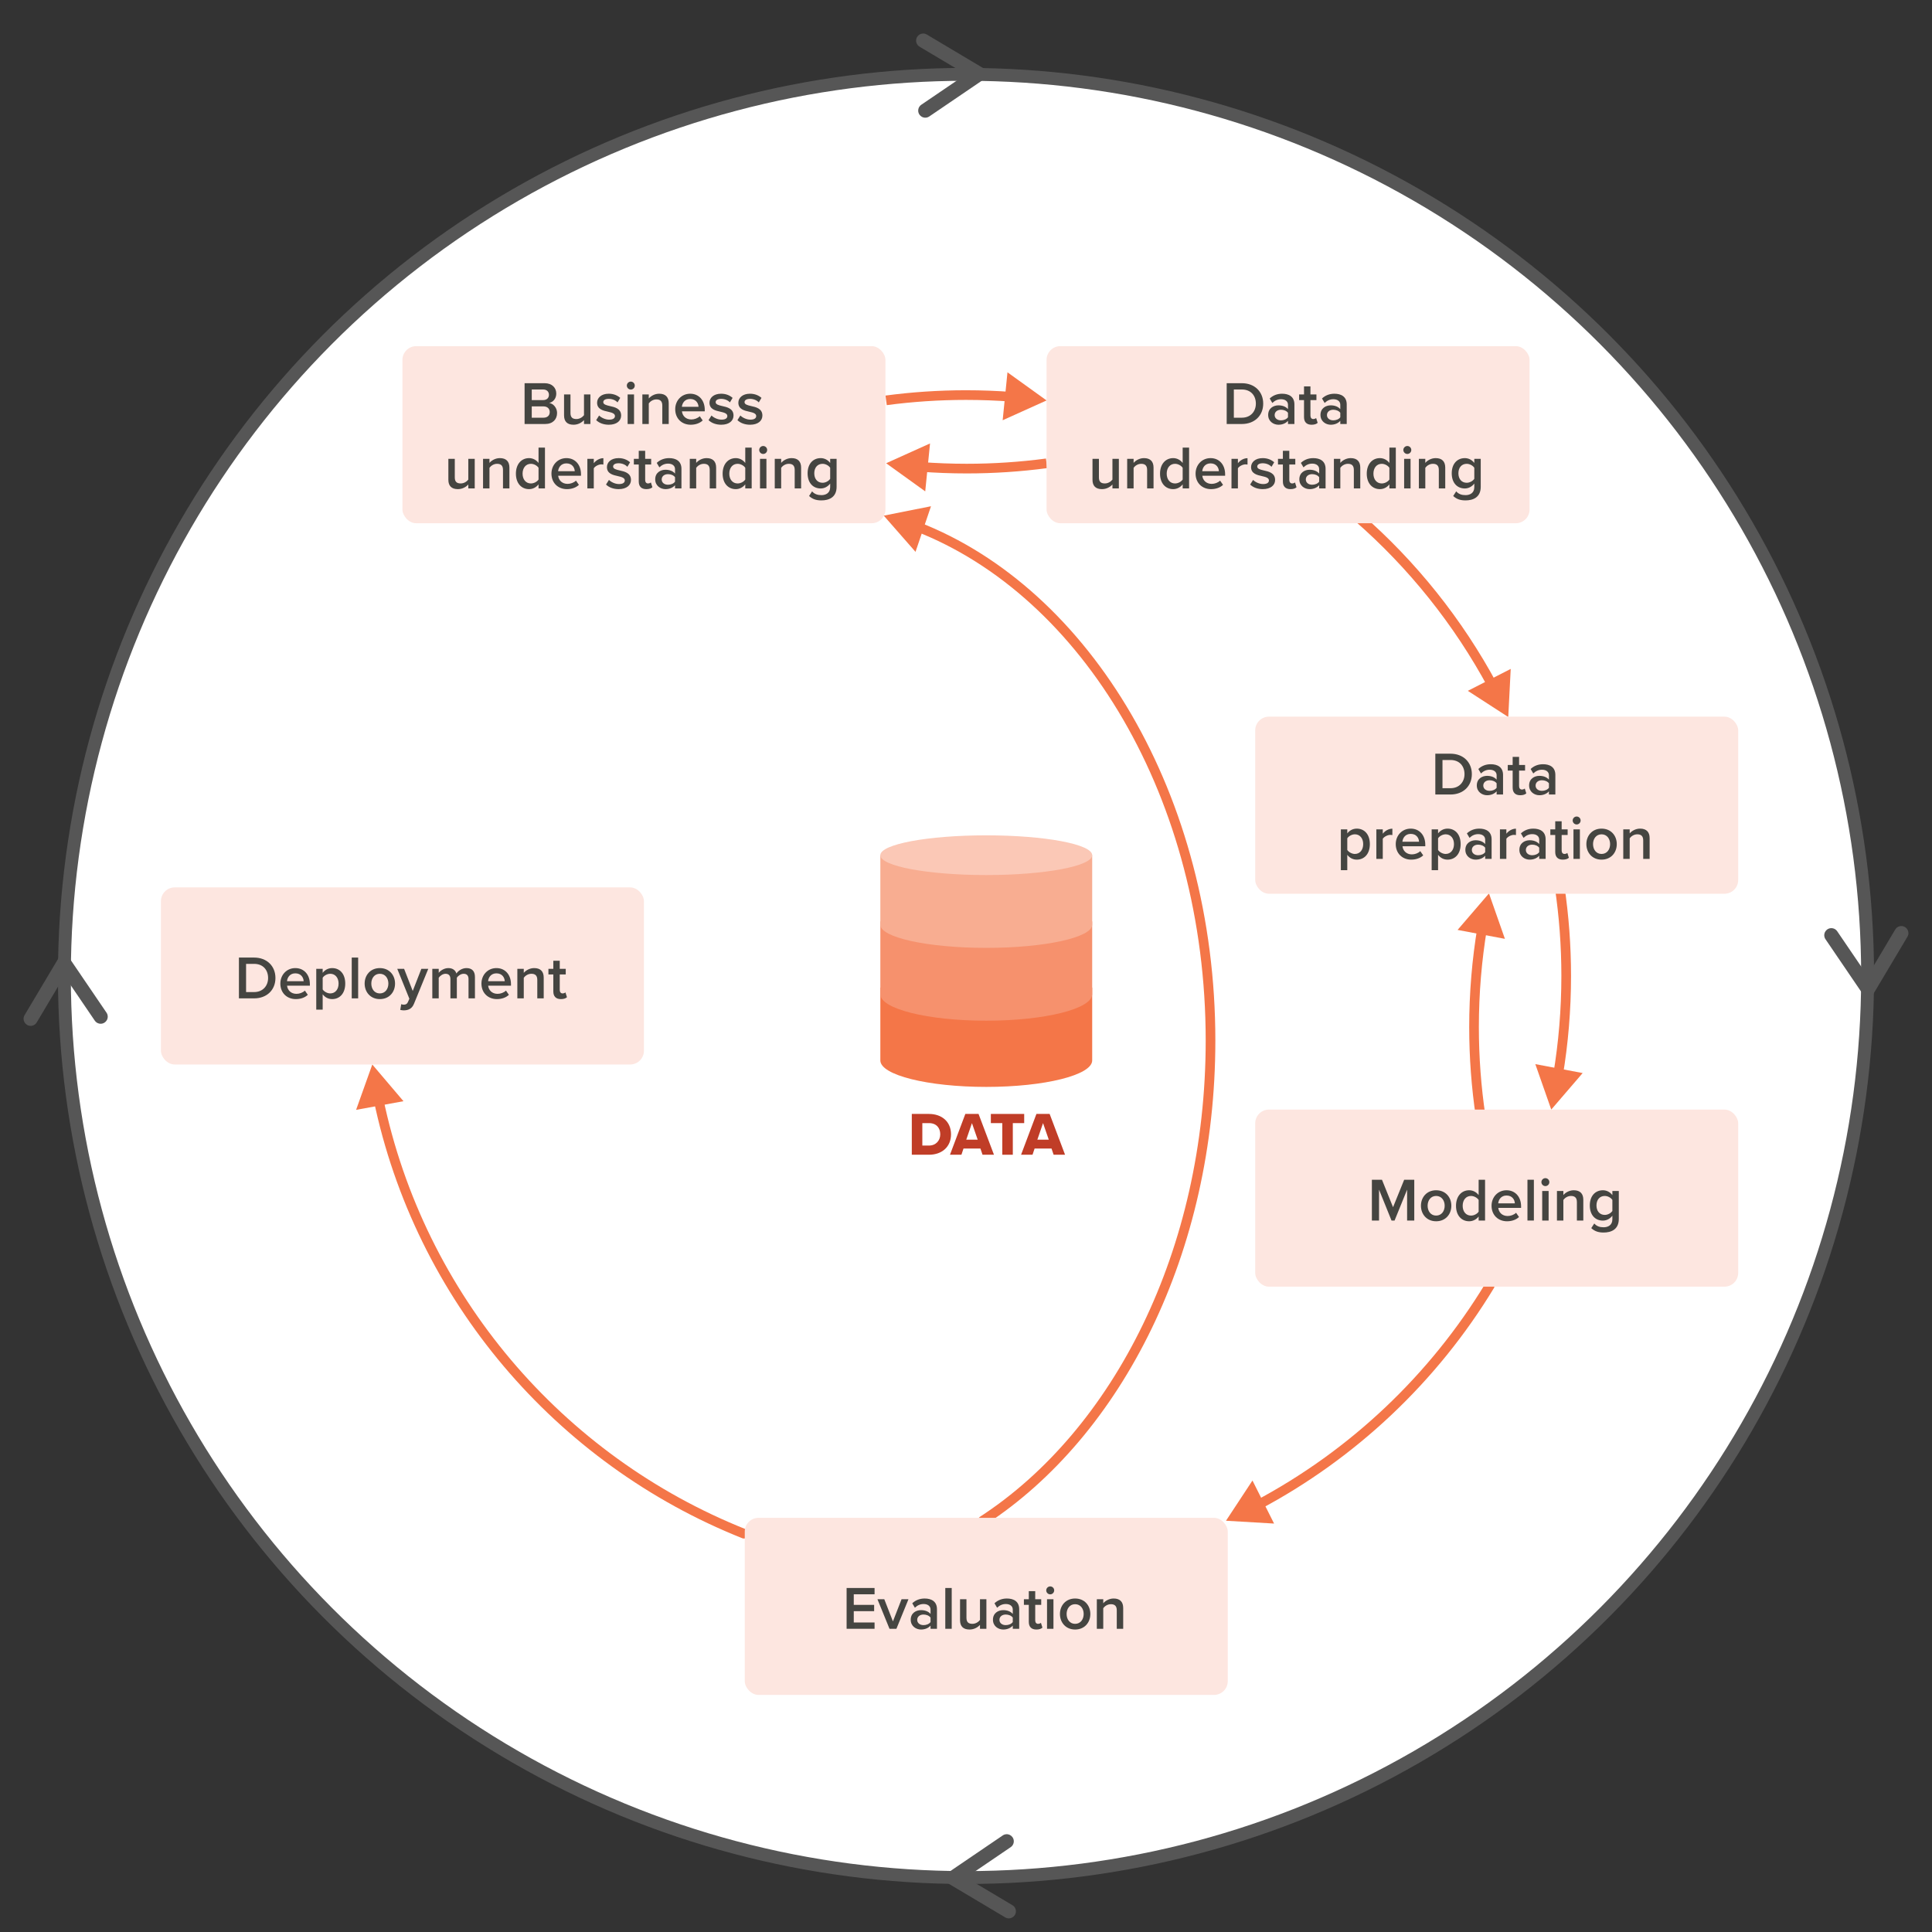 <?xml version="1.0" encoding="UTF-8"?><svg id="a" xmlns="http://www.w3.org/2000/svg" viewBox="0 0 600 600"><rect x="0" y="0" width="600" height="600" fill="#333333" stroke="none"/><defs><style>.b,.c{stroke-miterlimit:10;}.b,.d,.e{fill:none;}.b,.e{stroke:#f47648;stroke-width:3px;}.f{fill:#f8ad91;}.g{fill:#f47648;}.h{fill:#f6916d;}.i,.c{fill:#fff;}.j{fill:#fbc8b6;}.k{fill:#fde6e0;}.l{fill:#c03d27;}.m{fill:#454541;}.n{fill:#565656;}.c{stroke:#565656;}.c,.d{stroke-width:4px;}.d{stroke:#227f56;stroke-dasharray:0 0 7 10;}.d,.e{stroke-linecap:round;stroke-linejoin:round;}</style></defs><path class="d" d="M.223,3484.674c0,1920.316,1567.075,3477.04,3500.159,3477.04s3500.159-1556.724,3500.159-3477.04S5433.467,7.634,3500.382,7.634"/><circle class="c" cx="300" cy="303.09" r="280"/><g><path class="g" d="M339.19,306.709h-65.793v22.616c0,4.542,14.727,8.224,32.896,8.224s32.896-3.682,32.896-8.224v-22.616Z"/><path class="h" d="M339.19,286.149h-65.793v22.616c0,4.542,14.727,8.224,32.896,8.224s32.896-3.682,32.896-8.224v-22.616Z"/><path class="f" d="M339.19,265.588h-65.793v21.588c0,3.974,14.727,7.196,32.896,7.196s32.896-3.222,32.896-7.196v-21.588Z"/><ellipse class="j" cx="306.293" cy="265.588" rx="32.896" ry="6.168"/></g><g><path class="l" d="M283.17,345.943h5.319c3.989,0,6.858,2.394,6.858,6.326s-2.869,6.345-6.839,6.345h-5.339v-12.671Zm5.319,9.821c2.223,0,3.515-1.614,3.515-3.495,0-1.957-1.178-3.477-3.495-3.477h-2.071v6.972h2.052Z"/><path class="l" d="M304.487,356.695h-5.263l-.646,1.919h-3.553l4.769-12.671h4.104l4.787,12.671h-3.553l-.646-1.919Zm-4.407-2.754h3.552l-1.785-5.148-1.767,5.148Z"/><path class="l" d="M311.271,348.793h-3.553v-2.85h10.354v2.85h-3.533v9.821h-3.268v-9.821Z"/><path class="l" d="M326.565,356.695h-5.263l-.646,1.919h-3.553l4.769-12.671h4.104l4.787,12.671h-3.553l-.646-1.919Zm-4.407-2.754h3.552l-1.785-5.148-1.767,5.148Z"/></g><path class="n" d="M33.195,316.783c.391-.727,.348-1.601-.113-2.282l-11.386-16.742c-.72-1.057-2.237-1.354-3.448-.329l-10.618,17.836-.047,.082c-.183,.34-.273,.723-.262,1.108,.023,.754,.423,1.436,1.072,1.824,.506,.302,1.098,.388,1.668,.243,.57-.145,1.049-.502,1.35-1.007l8.588-14.427,9.442,13.884c.331,.486,.831,.814,1.408,.924,.578,.11,1.164-.011,1.65-.342,.289-.197,.53-.464,.696-.773h0Z"/><path class="n" d="M313.693,569.895c-.727-.391-1.601-.348-2.282,.113l-16.742,11.386c-1.057,.72-1.354,2.237-.329,3.448l17.836,10.618,.082,.047c.34,.183,.723,.273,1.108,.262,.754-.023,1.436-.423,1.824-1.072,.302-.506,.388-1.098,.243-1.668-.145-.57-.502-1.049-1.007-1.35l-14.427-8.588,13.884-9.442c.486-.331,.814-.831,.924-1.408,.11-.578-.011-1.164-.342-1.65-.197-.289-.464-.53-.773-.696h0Z"/><path class="n" d="M566.805,289.397c-.391,.727-.348,1.601,.113,2.282l11.386,16.742c.72,1.057,2.237,1.354,3.448,.329l10.618-17.836,.047-.082c.183-.34,.273-.723,.262-1.108-.023-.754-.423-1.436-1.072-1.824-.506-.302-1.098-.388-1.668-.243-.57,.145-1.049,.502-1.35,1.007l-8.588,14.427-9.442-13.884c-.331-.486-.831-.814-1.408-.924-.578-.11-1.164,.011-1.65,.342-.289,.197-.53,.464-.696,.773h0Z"/><path class="n" d="M286.307,36.285c.727,.391,1.601,.348,2.282-.113l16.742-11.386c1.057-.72,1.354-2.237,.329-3.448l-17.836-10.618-.082-.047c-.34-.183-.723-.273-1.108-.262-.754,.023-1.436,.423-1.824,1.072-.302,.506-.388,1.098-.243,1.668,.145,.57,.502,1.049,1.007,1.35l14.427,8.588-13.884,9.442c-.486,.331-.814,.831-.924,1.408-.11,.578,.011,1.164,.342,1.65,.197,.289,.464,.53,.773,.696h0Z"/><g><path class="i" d="M325.021,124.361c-8.184-1.098-16.536-1.665-25.021-1.665-8.409,0-16.688,.557-24.803,1.636"/><g><path class="b" d="M314.316,123.237c-4.725-.359-9.499-.542-14.316-.542-8.409,0-16.688,.557-24.802,1.636"/><polygon class="g" points="312.88 115.625 325.021 124.361 311.386 130.509 312.88 115.625"/></g></g><g><path class="i" d="M275.197,143.863c8.184,1.098,16.536,1.665,25.021,1.665,8.409,0,16.688-.557,24.803-1.636"/><g><path class="b" d="M285.902,144.986c4.725,.359,9.499,.542,14.316,.542,8.409,0,16.688-.557,24.802-1.636"/><polygon class="g" points="287.339 152.599 275.197 143.863 288.832 137.714 287.339 152.599"/></g></g><g><path class="e" d="M463.583,213.048c-10.717-19.933-24.955-37.691-41.882-52.442"/><polygon class="g" points="469.166 207.736 468.404 222.674 455.848 214.547 469.166 207.736"/></g><g><path class="e" d="M483.839,334.029c1.682-10.066,2.558-20.406,2.558-30.949,0-9.428-.7-18.692-2.051-27.743"/><polygon class="g" points="491.508 333.247 481.757 344.589 476.809 330.474 491.508 333.247"/></g><g><path class="e" d="M460.334,288.012c-1.682,10.066-2.558,20.406-2.558,30.949,0,9.428,.7,18.692,2.051,27.743"/><polygon class="g" points="452.664 288.794 462.415 277.453 467.364 291.567 452.664 288.794"/></g><g><path class="e" d="M390.396,467.512c29.812-15.817,54.819-39.488,72.262-68.255"/><polygon class="g" points="395.675 473.156 380.743 472.28 388.966 459.786 395.675 473.156"/></g><g><path class="e" d="M117.503,341.19c12.822,61.717,56.163,112.251,113.531,135.112"/><polygon class="g" points="110.589 344.676 115.62 330.59 125.304 341.989 110.589 344.676"/></g><rect class="k" x="124.98" y="107.5" width="150" height="55" rx="4.279" ry="4.279"/><g><path class="m" d="M162.917,119.006h6.231c2.317,0,3.609,1.443,3.609,3.229,0,1.596-1.026,2.659-2.204,2.906,1.35,.209,2.451,1.558,2.451,3.115,0,1.957-1.311,3.42-3.686,3.42h-6.402v-12.671Zm5.775,5.243c1.14,0,1.786-.684,1.786-1.634s-.646-1.653-1.786-1.653h-3.553v3.287h3.553Zm.095,5.471c1.216,0,1.938-.665,1.938-1.767,0-.949-.664-1.747-1.938-1.747h-3.647v3.514h3.647Z"/><path class="m" d="M181.365,130.461c-.665,.741-1.806,1.443-3.249,1.443-1.976,0-2.944-1.025-2.944-2.906v-6.497h1.994v5.775c0,1.425,.723,1.861,1.843,1.861,1.007,0,1.881-.569,2.356-1.196v-6.44h1.994v9.176h-1.994v-1.216Z"/><path class="m" d="M186.06,129.036c.646,.665,1.918,1.292,3.115,1.292s1.805-.438,1.805-1.121c0-.798-.969-1.083-2.09-1.33-1.577-.342-3.457-.76-3.457-2.812,0-1.5,1.291-2.792,3.609-2.792,1.558,0,2.735,.551,3.571,1.292l-.836,1.405c-.551-.627-1.577-1.102-2.717-1.102-1.045,0-1.71,.38-1.71,1.025,0,.703,.912,.95,1.995,1.197,1.596,.342,3.553,.798,3.553,2.963,0,1.615-1.35,2.85-3.818,2.85-1.559,0-2.983-.493-3.933-1.425l.912-1.443Z"/><path class="m" d="M194.666,119.746c0-.684,.57-1.234,1.234-1.234,.685,0,1.235,.551,1.235,1.234s-.551,1.235-1.235,1.235c-.664,0-1.234-.551-1.234-1.235Zm.247,2.755h1.994v9.176h-1.994v-9.176Z"/><path class="m" d="M205.685,125.94c0-1.425-.723-1.899-1.843-1.899-1.026,0-1.9,.607-2.356,1.234v6.402h-1.994v-9.176h1.994v1.254c.608-.722,1.786-1.481,3.229-1.481,1.977,0,2.964,1.063,2.964,2.944v6.459h-1.994v-5.737Z"/><path class="m" d="M214.349,122.273c2.755,0,4.521,2.108,4.521,4.996v.475h-7.086c.152,1.387,1.197,2.526,2.926,2.526,.893,0,1.957-.36,2.603-1.007l.912,1.312c-.912,.874-2.261,1.329-3.724,1.329-2.755,0-4.807-1.918-4.807-4.825,0-2.659,1.938-4.806,4.654-4.806Zm-2.583,4.065h5.167c-.038-1.083-.779-2.432-2.584-2.432-1.71,0-2.488,1.311-2.583,2.432Z"/><path class="m" d="M220.962,129.036c.646,.665,1.918,1.292,3.115,1.292s1.805-.438,1.805-1.121c0-.798-.969-1.083-2.09-1.33-1.577-.342-3.457-.76-3.457-2.812,0-1.5,1.291-2.792,3.609-2.792,1.558,0,2.735,.551,3.571,1.292l-.836,1.405c-.551-.627-1.577-1.102-2.717-1.102-1.045,0-1.71,.38-1.71,1.025,0,.703,.912,.95,1.995,1.197,1.596,.342,3.553,.798,3.553,2.963,0,1.615-1.35,2.85-3.818,2.85-1.559,0-2.983-.493-3.933-1.425l.912-1.443Z"/><path class="m" d="M229.929,129.036c.646,.665,1.918,1.292,3.115,1.292s1.805-.438,1.805-1.121c0-.798-.969-1.083-2.09-1.33-1.577-.342-3.457-.76-3.457-2.812,0-1.5,1.291-2.792,3.609-2.792,1.558,0,2.735,.551,3.571,1.292l-.836,1.405c-.551-.627-1.577-1.102-2.717-1.102-1.045,0-1.71,.38-1.71,1.025,0,.703,.912,.95,1.995,1.197,1.596,.342,3.553,.798,3.553,2.963,0,1.615-1.35,2.85-3.818,2.85-1.559,0-2.983-.493-3.933-1.425l.912-1.443Z"/><path class="m" d="M145.437,150.461c-.665,.741-1.806,1.443-3.249,1.443-1.976,0-2.944-1.025-2.944-2.906v-6.497h1.994v5.775c0,1.425,.723,1.861,1.843,1.861,1.007,0,1.881-.569,2.356-1.196v-6.44h1.994v9.176h-1.994v-1.216Z"/><path class="m" d="M156.209,145.94c0-1.425-.723-1.899-1.843-1.899-1.026,0-1.9,.607-2.356,1.234v6.402h-1.994v-9.176h1.994v1.254c.608-.722,1.786-1.481,3.229-1.481,1.977,0,2.964,1.063,2.964,2.944v6.459h-1.994v-5.737Z"/><path class="m" d="M167.248,150.423c-.703,.912-1.767,1.481-2.944,1.481-2.356,0-4.085-1.785-4.085-4.806,0-2.964,1.71-4.825,4.085-4.825,1.14,0,2.203,.531,2.944,1.501v-4.769h1.994v12.671h-1.994v-1.254Zm0-5.148c-.456-.684-1.425-1.234-2.375-1.234-1.576,0-2.583,1.272-2.583,3.059,0,1.767,1.007,3.039,2.583,3.039,.95,0,1.919-.531,2.375-1.216v-3.647Z"/><path class="m" d="M175.911,142.273c2.755,0,4.521,2.108,4.521,4.996v.475h-7.086c.152,1.387,1.197,2.526,2.926,2.526,.893,0,1.957-.36,2.603-1.007l.912,1.312c-.912,.874-2.261,1.329-3.724,1.329-2.755,0-4.807-1.918-4.807-4.825,0-2.659,1.938-4.806,4.654-4.806Zm-2.583,4.065h5.167c-.038-1.083-.779-2.432-2.584-2.432-1.71,0-2.488,1.311-2.583,2.432Z"/><path class="m" d="M182.41,142.501h1.994v1.349c.685-.874,1.786-1.558,2.983-1.558v1.976c-.172-.038-.381-.057-.627-.057-.836,0-1.957,.57-2.356,1.216v6.25h-1.994v-9.176Z"/><path class="m" d="M189.117,149.036c.646,.665,1.918,1.292,3.115,1.292s1.805-.438,1.805-1.121c0-.798-.969-1.083-2.09-1.33-1.577-.342-3.457-.76-3.457-2.812,0-1.5,1.291-2.792,3.609-2.792,1.558,0,2.735,.551,3.571,1.292l-.836,1.405c-.551-.627-1.577-1.102-2.717-1.102-1.045,0-1.71,.38-1.71,1.025,0,.703,.912,.95,1.995,1.197,1.596,.342,3.553,.798,3.553,2.963,0,1.615-1.35,2.85-3.818,2.85-1.559,0-2.983-.493-3.933-1.425l.912-1.443Z"/><path class="m" d="M198.369,149.549v-5.3h-1.52v-1.748h1.52v-2.508h1.995v2.508h1.861v1.748h-1.861v4.806c0,.627,.304,1.083,.874,1.083,.38,0,.74-.151,.893-.322l.475,1.5c-.36,.343-.949,.589-1.88,.589-1.539,0-2.356-.835-2.356-2.355Z"/><path class="m" d="M209.635,150.689c-.684,.779-1.747,1.216-2.963,1.216-1.501,0-3.191-1.007-3.191-3.039,0-2.108,1.69-2.982,3.191-2.982,1.234,0,2.299,.398,2.963,1.178v-1.368c0-1.063-.873-1.71-2.146-1.71-1.025,0-1.918,.381-2.717,1.159l-.816-1.387c1.063-1.007,2.394-1.481,3.856-1.481,2.032,0,3.818,.854,3.818,3.324v6.079h-1.995v-.988Zm0-2.488c-.455-.627-1.311-.95-2.185-.95-1.12,0-1.956,.646-1.956,1.653,0,.987,.836,1.634,1.956,1.634,.874,0,1.729-.323,2.185-.95v-1.387Z"/><path class="m" d="M220.409,145.94c0-1.425-.723-1.899-1.843-1.899-1.026,0-1.9,.607-2.356,1.234v6.402h-1.994v-9.176h1.994v1.254c.608-.722,1.786-1.481,3.229-1.481,1.977,0,2.964,1.063,2.964,2.944v6.459h-1.994v-5.737Z"/><path class="m" d="M231.447,150.423c-.703,.912-1.767,1.481-2.944,1.481-2.356,0-4.085-1.785-4.085-4.806,0-2.964,1.71-4.825,4.085-4.825,1.14,0,2.203,.531,2.944,1.501v-4.769h1.994v12.671h-1.994v-1.254Zm0-5.148c-.456-.684-1.425-1.234-2.375-1.234-1.576,0-2.583,1.272-2.583,3.059,0,1.767,1.007,3.039,2.583,3.039,.95,0,1.919-.531,2.375-1.216v-3.647Z"/><path class="m" d="M235.78,139.746c0-.684,.57-1.234,1.234-1.234,.685,0,1.235,.551,1.235,1.234s-.551,1.235-1.235,1.235c-.664,0-1.234-.551-1.234-1.235Zm.247,2.755h1.994v9.176h-1.994v-9.176Z"/><path class="m" d="M246.8,145.94c0-1.425-.723-1.899-1.843-1.899-1.026,0-1.9,.607-2.356,1.234v6.402h-1.994v-9.176h1.994v1.254c.608-.722,1.786-1.481,3.229-1.481,1.977,0,2.964,1.063,2.964,2.944v6.459h-1.994v-5.737Z"/><path class="m" d="M252.195,152.589c.741,.854,1.691,1.178,2.907,1.178,1.311,0,2.716-.608,2.716-2.489v-1.102c-.702,.912-1.747,1.52-2.944,1.52-2.337,0-4.065-1.69-4.065-4.711,0-2.964,1.71-4.711,4.065-4.711,1.159,0,2.204,.531,2.944,1.501v-1.273h1.995v8.701c0,3.306-2.45,4.198-4.711,4.198-1.559,0-2.717-.342-3.838-1.368l.931-1.443Zm5.623-7.314c-.437-.684-1.425-1.234-2.355-1.234-1.576,0-2.583,1.178-2.583,2.944s1.007,2.944,2.583,2.944c.931,0,1.919-.551,2.355-1.234v-3.42Z"/></g><rect class="k" x="325.02" y="107.5" width="150" height="55" rx="4.279" ry="4.279"/><g><path class="m" d="M380.959,119.006h4.712c3.951,0,6.63,2.621,6.63,6.345s-2.679,6.326-6.63,6.326h-4.712v-12.671Zm4.712,10.714c2.754,0,4.35-1.976,4.35-4.369,0-2.45-1.52-4.389-4.35-4.389h-2.489v8.758h2.489Z"/><path class="m" d="M399.996,130.689c-.684,.779-1.747,1.216-2.963,1.216-1.501,0-3.191-1.007-3.191-3.039,0-2.108,1.69-2.982,3.191-2.982,1.234,0,2.299,.398,2.963,1.178v-1.368c0-1.063-.873-1.71-2.146-1.71-1.025,0-1.918,.381-2.717,1.159l-.816-1.387c1.063-1.007,2.394-1.481,3.856-1.481,2.032,0,3.818,.854,3.818,3.324v6.079h-1.995v-.988Zm0-2.488c-.455-.627-1.311-.95-2.185-.95-1.12,0-1.956,.646-1.956,1.653,0,.987,.836,1.634,1.956,1.634,.874,0,1.729-.323,2.185-.95v-1.387Z"/><path class="m" d="M404.975,129.549v-5.3h-1.52v-1.748h1.52v-2.508h1.995v2.508h1.861v1.748h-1.861v4.806c0,.627,.304,1.083,.874,1.083,.38,0,.74-.151,.893-.322l.475,1.5c-.36,.343-.949,.589-1.88,.589-1.539,0-2.356-.835-2.356-2.355Z"/><path class="m" d="M416.24,130.689c-.684,.779-1.747,1.216-2.963,1.216-1.501,0-3.191-1.007-3.191-3.039,0-2.108,1.69-2.982,3.191-2.982,1.234,0,2.299,.398,2.963,1.178v-1.368c0-1.063-.873-1.71-2.146-1.71-1.025,0-1.918,.381-2.717,1.159l-.816-1.387c1.063-1.007,2.394-1.481,3.856-1.481,2.032,0,3.818,.854,3.818,3.324v6.079h-1.995v-.988Zm0-2.488c-.455-.627-1.311-.95-2.185-.95-1.12,0-1.956,.646-1.956,1.653,0,.987,.836,1.634,1.956,1.634,.874,0,1.729-.323,2.185-.95v-1.387Z"/><path class="m" d="M345.477,150.461c-.665,.741-1.806,1.443-3.249,1.443-1.976,0-2.944-1.025-2.944-2.906v-6.497h1.994v5.775c0,1.425,.723,1.861,1.843,1.861,1.007,0,1.881-.569,2.356-1.196v-6.44h1.994v9.176h-1.994v-1.216Z"/><path class="m" d="M356.249,145.94c0-1.425-.723-1.899-1.843-1.899-1.026,0-1.9,.607-2.356,1.234v6.402h-1.994v-9.176h1.994v1.254c.608-.722,1.786-1.481,3.229-1.481,1.977,0,2.964,1.063,2.964,2.944v6.459h-1.994v-5.737Z"/><path class="m" d="M367.288,150.423c-.703,.912-1.767,1.481-2.944,1.481-2.356,0-4.085-1.785-4.085-4.806,0-2.964,1.71-4.825,4.085-4.825,1.14,0,2.203,.531,2.944,1.501v-4.769h1.994v12.671h-1.994v-1.254Zm0-5.148c-.456-.684-1.425-1.234-2.375-1.234-1.576,0-2.583,1.272-2.583,3.059,0,1.767,1.007,3.039,2.583,3.039,.95,0,1.919-.531,2.375-1.216v-3.647Z"/><path class="m" d="M375.951,142.273c2.755,0,4.521,2.108,4.521,4.996v.475h-7.086c.152,1.387,1.197,2.526,2.926,2.526,.893,0,1.957-.36,2.603-1.007l.912,1.312c-.912,.874-2.261,1.329-3.724,1.329-2.755,0-4.807-1.918-4.807-4.825,0-2.659,1.938-4.806,4.654-4.806Zm-2.583,4.065h5.167c-.038-1.083-.779-2.432-2.584-2.432-1.71,0-2.488,1.311-2.583,2.432Z"/><path class="m" d="M382.45,142.501h1.994v1.349c.685-.874,1.786-1.558,2.983-1.558v1.976c-.172-.038-.381-.057-.627-.057-.836,0-1.957,.57-2.356,1.216v6.25h-1.994v-9.176Z"/><path class="m" d="M389.157,149.036c.646,.665,1.918,1.292,3.115,1.292s1.805-.438,1.805-1.121c0-.798-.969-1.083-2.09-1.33-1.577-.342-3.457-.76-3.457-2.812,0-1.5,1.291-2.792,3.609-2.792,1.558,0,2.735,.551,3.571,1.292l-.836,1.405c-.551-.627-1.577-1.102-2.717-1.102-1.045,0-1.71,.38-1.71,1.025,0,.703,.912,.95,1.995,1.197,1.596,.342,3.553,.798,3.553,2.963,0,1.615-1.35,2.85-3.818,2.85-1.559,0-2.983-.493-3.933-1.425l.912-1.443Z"/><path class="m" d="M398.409,149.549v-5.3h-1.52v-1.748h1.52v-2.508h1.995v2.508h1.861v1.748h-1.861v4.806c0,.627,.304,1.083,.874,1.083,.38,0,.74-.151,.893-.322l.475,1.5c-.36,.343-.949,.589-1.88,.589-1.539,0-2.356-.835-2.356-2.355Z"/><path class="m" d="M409.675,150.689c-.684,.779-1.747,1.216-2.963,1.216-1.501,0-3.191-1.007-3.191-3.039,0-2.108,1.69-2.982,3.191-2.982,1.234,0,2.299,.398,2.963,1.178v-1.368c0-1.063-.873-1.71-2.146-1.71-1.025,0-1.918,.381-2.717,1.159l-.816-1.387c1.063-1.007,2.394-1.481,3.856-1.481,2.032,0,3.818,.854,3.818,3.324v6.079h-1.995v-.988Zm0-2.488c-.455-.627-1.311-.95-2.185-.95-1.12,0-1.956,.646-1.956,1.653,0,.987,.836,1.634,1.956,1.634,.874,0,1.729-.323,2.185-.95v-1.387Z"/><path class="m" d="M420.449,145.94c0-1.425-.723-1.899-1.843-1.899-1.026,0-1.9,.607-2.356,1.234v6.402h-1.994v-9.176h1.994v1.254c.608-.722,1.786-1.481,3.229-1.481,1.977,0,2.964,1.063,2.964,2.944v6.459h-1.994v-5.737Z"/><path class="m" d="M431.487,150.423c-.703,.912-1.767,1.481-2.944,1.481-2.356,0-4.085-1.785-4.085-4.806,0-2.964,1.71-4.825,4.085-4.825,1.14,0,2.203,.531,2.944,1.501v-4.769h1.994v12.671h-1.994v-1.254Zm0-5.148c-.456-.684-1.425-1.234-2.375-1.234-1.576,0-2.583,1.272-2.583,3.059,0,1.767,1.007,3.039,2.583,3.039,.95,0,1.919-.531,2.375-1.216v-3.647Z"/><path class="m" d="M435.82,139.746c0-.684,.57-1.234,1.234-1.234,.685,0,1.235,.551,1.235,1.234s-.551,1.235-1.235,1.235c-.664,0-1.234-.551-1.234-1.235Zm.247,2.755h1.994v9.176h-1.994v-9.176Z"/><path class="m" d="M446.84,145.94c0-1.425-.723-1.899-1.843-1.899-1.026,0-1.9,.607-2.356,1.234v6.402h-1.994v-9.176h1.994v1.254c.608-.722,1.786-1.481,3.229-1.481,1.977,0,2.964,1.063,2.964,2.944v6.459h-1.994v-5.737Z"/><path class="m" d="M452.235,152.589c.741,.854,1.691,1.178,2.907,1.178,1.311,0,2.716-.608,2.716-2.489v-1.102c-.702,.912-1.747,1.52-2.944,1.52-2.337,0-4.065-1.69-4.065-4.711,0-2.964,1.71-4.711,4.065-4.711,1.159,0,2.204,.531,2.944,1.501v-1.273h1.995v8.701c0,3.306-2.45,4.198-4.711,4.198-1.559,0-2.717-.342-3.838-1.368l.931-1.443Zm5.623-7.314c-.437-.684-1.425-1.234-2.355-1.234-1.576,0-2.583,1.178-2.583,2.944s1.007,2.944,2.583,2.944c.931,0,1.919-.551,2.355-1.234v-3.42Z"/></g><rect class="k" x="389.814" y="222.563" width="150" height="55" rx="4.279" ry="4.279"/><g><path class="m" d="M445.753,234.069h4.712c3.951,0,6.63,2.621,6.63,6.345s-2.679,6.326-6.63,6.326h-4.712v-12.671Zm4.712,10.714c2.754,0,4.35-1.976,4.35-4.369,0-2.45-1.52-4.389-4.35-4.389h-2.489v8.758h2.489Z"/><path class="m" d="M464.79,245.752c-.684,.779-1.747,1.216-2.963,1.216-1.501,0-3.191-1.007-3.191-3.039,0-2.108,1.69-2.982,3.191-2.982,1.234,0,2.299,.398,2.963,1.178v-1.368c0-1.063-.873-1.71-2.146-1.71-1.025,0-1.918,.381-2.717,1.159l-.816-1.387c1.063-1.007,2.394-1.481,3.856-1.481,2.032,0,3.818,.854,3.818,3.324v6.079h-1.995v-.988Zm0-2.488c-.455-.627-1.311-.95-2.185-.95-1.12,0-1.956,.646-1.956,1.653,0,.987,.836,1.634,1.956,1.634,.874,0,1.729-.323,2.185-.95v-1.387Z"/><path class="m" d="M469.769,244.612v-5.3h-1.52v-1.748h1.52v-2.508h1.995v2.508h1.861v1.748h-1.861v4.806c0,.627,.304,1.083,.874,1.083,.38,0,.74-.151,.893-.322l.475,1.5c-.36,.343-.949,.589-1.88,.589-1.539,0-2.356-.835-2.356-2.355Z"/><path class="m" d="M481.034,245.752c-.684,.779-1.747,1.216-2.963,1.216-1.501,0-3.191-1.007-3.191-3.039,0-2.108,1.69-2.982,3.191-2.982,1.234,0,2.299,.398,2.963,1.178v-1.368c0-1.063-.873-1.71-2.146-1.71-1.025,0-1.918,.381-2.717,1.159l-.816-1.387c1.063-1.007,2.394-1.481,3.856-1.481,2.032,0,3.818,.854,3.818,3.324v6.079h-1.995v-.988Zm0-2.488c-.455-.627-1.311-.95-2.185-.95-1.12,0-1.956,.646-1.956,1.653,0,.987,.836,1.634,1.956,1.634,.874,0,1.729-.323,2.185-.95v-1.387Z"/><path class="m" d="M416.418,270.235v-12.671h1.994v1.254c.685-.912,1.748-1.481,2.945-1.481,2.374,0,4.065,1.785,4.065,4.806s-1.691,4.825-4.065,4.825c-1.159,0-2.204-.513-2.945-1.5v4.768h-1.994Zm4.351-11.132c-.932,0-1.919,.551-2.356,1.234v3.629c.438,.665,1.425,1.234,2.356,1.234,1.576,0,2.583-1.272,2.583-3.059,0-1.767-1.007-3.039-2.583-3.039Z"/><path class="m" d="M427.438,257.565h1.994v1.349c.685-.874,1.786-1.558,2.983-1.558v1.976c-.172-.038-.381-.057-.627-.057-.836,0-1.957,.57-2.356,1.216v6.25h-1.994v-9.176Z"/><path class="m" d="M438.114,257.337c2.755,0,4.521,2.108,4.521,4.996v.475h-7.086c.152,1.387,1.197,2.526,2.926,2.526,.893,0,1.957-.36,2.603-1.007l.912,1.312c-.912,.874-2.261,1.329-3.724,1.329-2.755,0-4.807-1.918-4.807-4.825,0-2.659,1.938-4.806,4.654-4.806Zm-2.583,4.065h5.167c-.038-1.083-.779-2.432-2.584-2.432-1.71,0-2.488,1.311-2.583,2.432Z"/><path class="m" d="M444.613,270.235v-12.671h1.994v1.254c.685-.912,1.748-1.481,2.945-1.481,2.374,0,4.065,1.785,4.065,4.806s-1.691,4.825-4.065,4.825c-1.159,0-2.204-.513-2.945-1.5v4.768h-1.994Zm4.351-11.132c-.932,0-1.919,.551-2.356,1.234v3.629c.438,.665,1.425,1.234,2.356,1.234,1.576,0,2.583-1.272,2.583-3.059,0-1.767-1.007-3.039-2.583-3.039Z"/><path class="m" d="M461.236,265.752c-.684,.779-1.747,1.216-2.963,1.216-1.501,0-3.191-1.007-3.191-3.039,0-2.108,1.69-2.982,3.191-2.982,1.234,0,2.299,.398,2.963,1.178v-1.368c0-1.063-.873-1.71-2.146-1.71-1.025,0-1.918,.381-2.717,1.159l-.816-1.387c1.063-1.007,2.394-1.481,3.856-1.481,2.032,0,3.818,.854,3.818,3.324v6.079h-1.995v-.988Zm0-2.488c-.455-.627-1.311-.95-2.185-.95-1.12,0-1.956,.646-1.956,1.653,0,.987,.836,1.634,1.956,1.634,.874,0,1.729-.323,2.185-.95v-1.387Z"/><path class="m" d="M465.818,257.565h1.994v1.349c.685-.874,1.786-1.558,2.983-1.558v1.976c-.172-.038-.381-.057-.627-.057-.836,0-1.957,.57-2.356,1.216v6.25h-1.994v-9.176Z"/><path class="m" d="M478.013,265.752c-.684,.779-1.747,1.216-2.963,1.216-1.501,0-3.191-1.007-3.191-3.039,0-2.108,1.69-2.982,3.191-2.982,1.234,0,2.299,.398,2.963,1.178v-1.368c0-1.063-.873-1.71-2.146-1.71-1.025,0-1.918,.381-2.717,1.159l-.816-1.387c1.063-1.007,2.394-1.481,3.856-1.481,2.032,0,3.818,.854,3.818,3.324v6.079h-1.995v-.988Zm0-2.488c-.455-.627-1.311-.95-2.185-.95-1.12,0-1.956,.646-1.956,1.653,0,.987,.836,1.634,1.956,1.634,.874,0,1.729-.323,2.185-.95v-1.387Z"/><path class="m" d="M482.992,264.612v-5.3h-1.52v-1.748h1.52v-2.508h1.995v2.508h1.861v1.748h-1.861v4.806c0,.627,.304,1.083,.874,1.083,.38,0,.74-.151,.893-.322l.475,1.5c-.36,.343-.949,.589-1.88,.589-1.539,0-2.356-.835-2.356-2.355Z"/><path class="m" d="M488.407,254.81c0-.684,.57-1.234,1.234-1.234,.685,0,1.235,.551,1.235,1.234s-.551,1.235-1.235,1.235c-.664,0-1.234-.551-1.234-1.235Zm.247,2.755h1.994v9.176h-1.994v-9.176Z"/><path class="m" d="M492.663,262.143c0-2.621,1.805-4.806,4.712-4.806,2.944,0,4.729,2.185,4.729,4.806,0,2.641-1.785,4.825-4.729,4.825-2.907,0-4.712-2.185-4.712-4.825Zm7.371,0c0-1.614-.95-3.039-2.659-3.039-1.691,0-2.641,1.425-2.641,3.039,0,1.634,.949,3.059,2.641,3.059,1.709,0,2.659-1.425,2.659-3.059Z"/><path class="m" d="M510.314,261.003c0-1.425-.723-1.899-1.843-1.899-1.026,0-1.9,.607-2.356,1.234v6.402h-1.994v-9.176h1.994v1.254c.608-.722,1.786-1.481,3.229-1.481,1.977,0,2.964,1.063,2.964,2.944v6.459h-1.994v-5.737Z"/></g><rect class="k" x="389.814" y="344.589" width="150" height="55" rx="4.279" ry="4.279"/><g><path class="m" d="M436.992,369.456l-3.895,9.594h-.949l-3.876-9.594v9.594h-2.223v-12.671h3.135l3.438,8.529,3.457-8.529h3.135v12.671h-2.223v-9.594Z"/><path class="m" d="M441.288,374.452c0-2.621,1.805-4.806,4.712-4.806,2.944,0,4.729,2.185,4.729,4.806,0,2.641-1.785,4.825-4.729,4.825-2.907,0-4.712-2.185-4.712-4.825Zm7.371,0c0-1.614-.95-3.039-2.659-3.039-1.691,0-2.641,1.425-2.641,3.039,0,1.634,.949,3.059,2.641,3.059,1.709,0,2.659-1.425,2.659-3.059Z"/><path class="m" d="M459.204,377.796c-.703,.912-1.767,1.481-2.944,1.481-2.356,0-4.085-1.785-4.085-4.806,0-2.964,1.71-4.825,4.085-4.825,1.14,0,2.203,.531,2.944,1.501v-4.769h1.994v12.671h-1.994v-1.254Zm0-5.148c-.456-.684-1.425-1.234-2.375-1.234-1.576,0-2.583,1.272-2.583,3.059,0,1.767,1.007,3.039,2.583,3.039,.95,0,1.919-.531,2.375-1.216v-3.647Z"/><path class="m" d="M467.868,369.647c2.755,0,4.521,2.108,4.521,4.996v.475h-7.086c.152,1.387,1.197,2.526,2.926,2.526,.893,0,1.957-.36,2.603-1.007l.912,1.312c-.912,.874-2.261,1.329-3.724,1.329-2.755,0-4.807-1.918-4.807-4.825,0-2.659,1.938-4.806,4.654-4.806Zm-2.583,4.065h5.167c-.038-1.083-.779-2.432-2.584-2.432-1.71,0-2.488,1.311-2.583,2.432Z"/><path class="m" d="M474.366,366.379h1.994v12.671h-1.994v-12.671Z"/><path class="m" d="M478.698,367.119c0-.684,.57-1.234,1.234-1.234,.685,0,1.235,.551,1.235,1.234s-.551,1.235-1.235,1.235c-.664,0-1.234-.551-1.234-1.235Zm.247,2.755h1.994v9.176h-1.994v-9.176Z"/><path class="m" d="M489.718,373.313c0-1.425-.723-1.899-1.843-1.899-1.026,0-1.9,.607-2.356,1.234v6.402h-1.994v-9.176h1.994v1.254c.608-.722,1.786-1.481,3.229-1.481,1.977,0,2.964,1.063,2.964,2.944v6.459h-1.994v-5.737Z"/><path class="m" d="M495.113,379.962c.741,.854,1.691,1.178,2.907,1.178,1.311,0,2.716-.608,2.716-2.489v-1.102c-.702,.912-1.747,1.52-2.944,1.52-2.337,0-4.065-1.69-4.065-4.711,0-2.964,1.71-4.711,4.065-4.711,1.159,0,2.204,.531,2.944,1.501v-1.273h1.995v8.701c0,3.306-2.45,4.198-4.711,4.198-1.559,0-2.717-.342-3.838-1.368l.931-1.443Zm5.623-7.314c-.437-.684-1.425-1.234-2.355-1.234-1.576,0-2.583,1.178-2.583,2.944s1.007,2.944,2.583,2.944c.931,0,1.919-.551,2.355-1.234v-3.42Z"/></g><rect class="k" x="49.98" y="275.59" width="150" height="55" rx="4.279" ry="4.279"/><g><path class="m" d="M74.199,297.381h4.712c3.951,0,6.63,2.621,6.63,6.345s-2.679,6.326-6.63,6.326h-4.712v-12.671Zm4.712,10.714c2.754,0,4.35-1.976,4.35-4.369,0-2.45-1.52-4.389-4.35-4.389h-2.489v8.758h2.489Z"/><path class="m" d="M91.717,300.648c2.755,0,4.521,2.108,4.521,4.996v.475h-7.086c.152,1.387,1.197,2.526,2.926,2.526,.893,0,1.957-.36,2.603-1.007l.912,1.312c-.912,.874-2.261,1.329-3.724,1.329-2.755,0-4.807-1.918-4.807-4.825,0-2.659,1.938-4.806,4.654-4.806Zm-2.583,4.065h5.167c-.038-1.083-.779-2.432-2.584-2.432-1.71,0-2.488,1.311-2.583,2.432Z"/><path class="m" d="M98.215,313.547v-12.671h1.994v1.254c.685-.912,1.748-1.481,2.945-1.481,2.374,0,4.065,1.785,4.065,4.806s-1.691,4.825-4.065,4.825c-1.159,0-2.204-.513-2.945-1.5v4.768h-1.994Zm4.351-11.132c-.932,0-1.919,.551-2.356,1.234v3.629c.438,.665,1.425,1.234,2.356,1.234,1.576,0,2.583-1.272,2.583-3.059,0-1.767-1.007-3.039-2.583-3.039Z"/><path class="m" d="M109.235,297.381h1.994v12.671h-1.994v-12.671Z"/><path class="m" d="M113.243,305.454c0-2.621,1.805-4.806,4.712-4.806,2.944,0,4.729,2.185,4.729,4.806,0,2.641-1.785,4.825-4.729,4.825-2.907,0-4.712-2.185-4.712-4.825Zm7.371,0c0-1.614-.95-3.039-2.659-3.039-1.691,0-2.641,1.425-2.641,3.039,0,1.634,.949,3.059,2.641,3.059,1.709,0,2.659-1.425,2.659-3.059Z"/><path class="m" d="M125.366,312.009c.627,0,1.045-.19,1.311-.798l.456-1.045-3.762-9.29h2.128l2.679,6.877,2.679-6.877h2.146l-4.427,10.828c-.627,1.559-1.729,2.052-3.153,2.071-.285,0-.836-.058-1.121-.133l.305-1.786c.209,.095,.531,.152,.76,.152Z"/><path class="m" d="M145.504,304.067c0-.987-.437-1.652-1.501-1.652-.893,0-1.729,.627-2.127,1.216v6.421h-1.995v-5.984c0-.987-.437-1.652-1.52-1.652-.874,0-1.691,.627-2.109,1.234v6.402h-1.994v-9.176h1.994v1.254c.38-.57,1.596-1.481,2.983-1.481,1.367,0,2.203,.684,2.507,1.69,.532-.836,1.748-1.69,3.116-1.69,1.69,0,2.641,.911,2.641,2.773v6.63h-1.995v-5.984Z"/><path class="m" d="M154.169,300.648c2.755,0,4.521,2.108,4.521,4.996v.475h-7.086c.152,1.387,1.197,2.526,2.926,2.526,.893,0,1.957-.36,2.603-1.007l.912,1.312c-.912,.874-2.261,1.329-3.724,1.329-2.755,0-4.807-1.918-4.807-4.825,0-2.659,1.938-4.806,4.654-4.806Zm-2.583,4.065h5.167c-.038-1.083-.779-2.432-2.584-2.432-1.71,0-2.488,1.311-2.583,2.432Z"/><path class="m" d="M166.86,304.315c0-1.425-.723-1.899-1.843-1.899-1.026,0-1.9,.607-2.356,1.234v6.402h-1.994v-9.176h1.994v1.254c.608-.722,1.786-1.481,3.229-1.481,1.977,0,2.964,1.063,2.964,2.944v6.459h-1.994v-5.737Z"/><path class="m" d="M171.839,307.924v-5.3h-1.52v-1.748h1.52v-2.508h1.995v2.508h1.861v1.748h-1.861v4.806c0,.627,.304,1.083,.874,1.083,.38,0,.74-.151,.893-.322l.475,1.5c-.36,.343-.949,.589-1.88,.589-1.539,0-2.356-.835-2.356-2.355Z"/></g><g><path class="e" d="M305.195,472.28c41.938-27.29,70.745-83.813,70.745-149.115,0-75.483-38.489-139.236-91.257-159.669"/><polygon class="g" points="289.13 157.219 274.46 160.135 284.319 171.383 289.13 157.219"/></g><rect class="k" x="231.293" y="471.373" width="150" height="55" rx="4.279" ry="4.279"/><g><path class="m" d="M262.922,493.164h8.682v1.956h-6.459v3.287h6.326v1.957h-6.326v3.514h6.459v1.957h-8.682v-12.671Z"/><path class="m" d="M272.498,496.659h2.128l2.679,6.877,2.679-6.877h2.146l-3.742,9.176h-2.147l-3.742-9.176Z"/><path class="m" d="M288.988,504.847c-.684,.779-1.747,1.216-2.963,1.216-1.501,0-3.191-1.007-3.191-3.039,0-2.108,1.69-2.982,3.191-2.982,1.234,0,2.299,.398,2.963,1.178v-1.368c0-1.063-.873-1.71-2.146-1.71-1.025,0-1.918,.381-2.717,1.159l-.816-1.387c1.063-1.007,2.394-1.481,3.856-1.481,2.032,0,3.818,.854,3.818,3.324v6.079h-1.995v-.988Zm0-2.488c-.455-.627-1.311-.95-2.185-.95-1.12,0-1.956,.646-1.956,1.653,0,.987,.836,1.634,1.956,1.634,.874,0,1.729-.323,2.185-.95v-1.387Z"/><path class="m" d="M293.569,493.164h1.994v12.671h-1.994v-12.671Z"/><path class="m" d="M304.341,504.619c-.665,.741-1.806,1.443-3.249,1.443-1.976,0-2.944-1.025-2.944-2.906v-6.497h1.994v5.775c0,1.425,.723,1.861,1.843,1.861,1.007,0,1.881-.569,2.356-1.196v-6.44h1.994v9.176h-1.994v-1.216Z"/><path class="m" d="M314.525,504.847c-.684,.779-1.747,1.216-2.963,1.216-1.501,0-3.191-1.007-3.191-3.039,0-2.108,1.69-2.982,3.191-2.982,1.234,0,2.299,.398,2.963,1.178v-1.368c0-1.063-.873-1.71-2.146-1.71-1.025,0-1.918,.381-2.717,1.159l-.816-1.387c1.063-1.007,2.394-1.481,3.856-1.481,2.032,0,3.818,.854,3.818,3.324v6.079h-1.995v-.988Zm0-2.488c-.455-.627-1.311-.95-2.185-.95-1.12,0-1.956,.646-1.956,1.653,0,.987,.836,1.634,1.956,1.634,.874,0,1.729-.323,2.185-.95v-1.387Z"/><path class="m" d="M319.503,503.707v-5.3h-1.52v-1.748h1.52v-2.508h1.995v2.508h1.861v1.748h-1.861v4.806c0,.627,.304,1.083,.874,1.083,.38,0,.74-.151,.893-.322l.475,1.5c-.36,.343-.949,.589-1.88,.589-1.539,0-2.356-.835-2.356-2.355Z"/><path class="m" d="M324.918,493.904c0-.684,.57-1.234,1.234-1.234,.685,0,1.235,.551,1.235,1.234s-.551,1.235-1.235,1.235c-.664,0-1.234-.551-1.234-1.235Zm.247,2.755h1.994v9.176h-1.994v-9.176Z"/><path class="m" d="M329.174,501.237c0-2.621,1.805-4.806,4.712-4.806,2.944,0,4.729,2.185,4.729,4.806,0,2.641-1.785,4.825-4.729,4.825-2.907,0-4.712-2.185-4.712-4.825Zm7.371,0c0-1.614-.95-3.039-2.659-3.039-1.691,0-2.641,1.425-2.641,3.039,0,1.634,.949,3.059,2.641,3.059,1.709,0,2.659-1.425,2.659-3.059Z"/><path class="m" d="M346.824,500.098c0-1.425-.723-1.899-1.843-1.899-1.026,0-1.9,.607-2.356,1.234v6.402h-1.994v-9.176h1.994v1.254c.608-.722,1.786-1.481,3.229-1.481,1.977,0,2.964,1.063,2.964,2.944v6.459h-1.994v-5.737Z"/></g></svg>